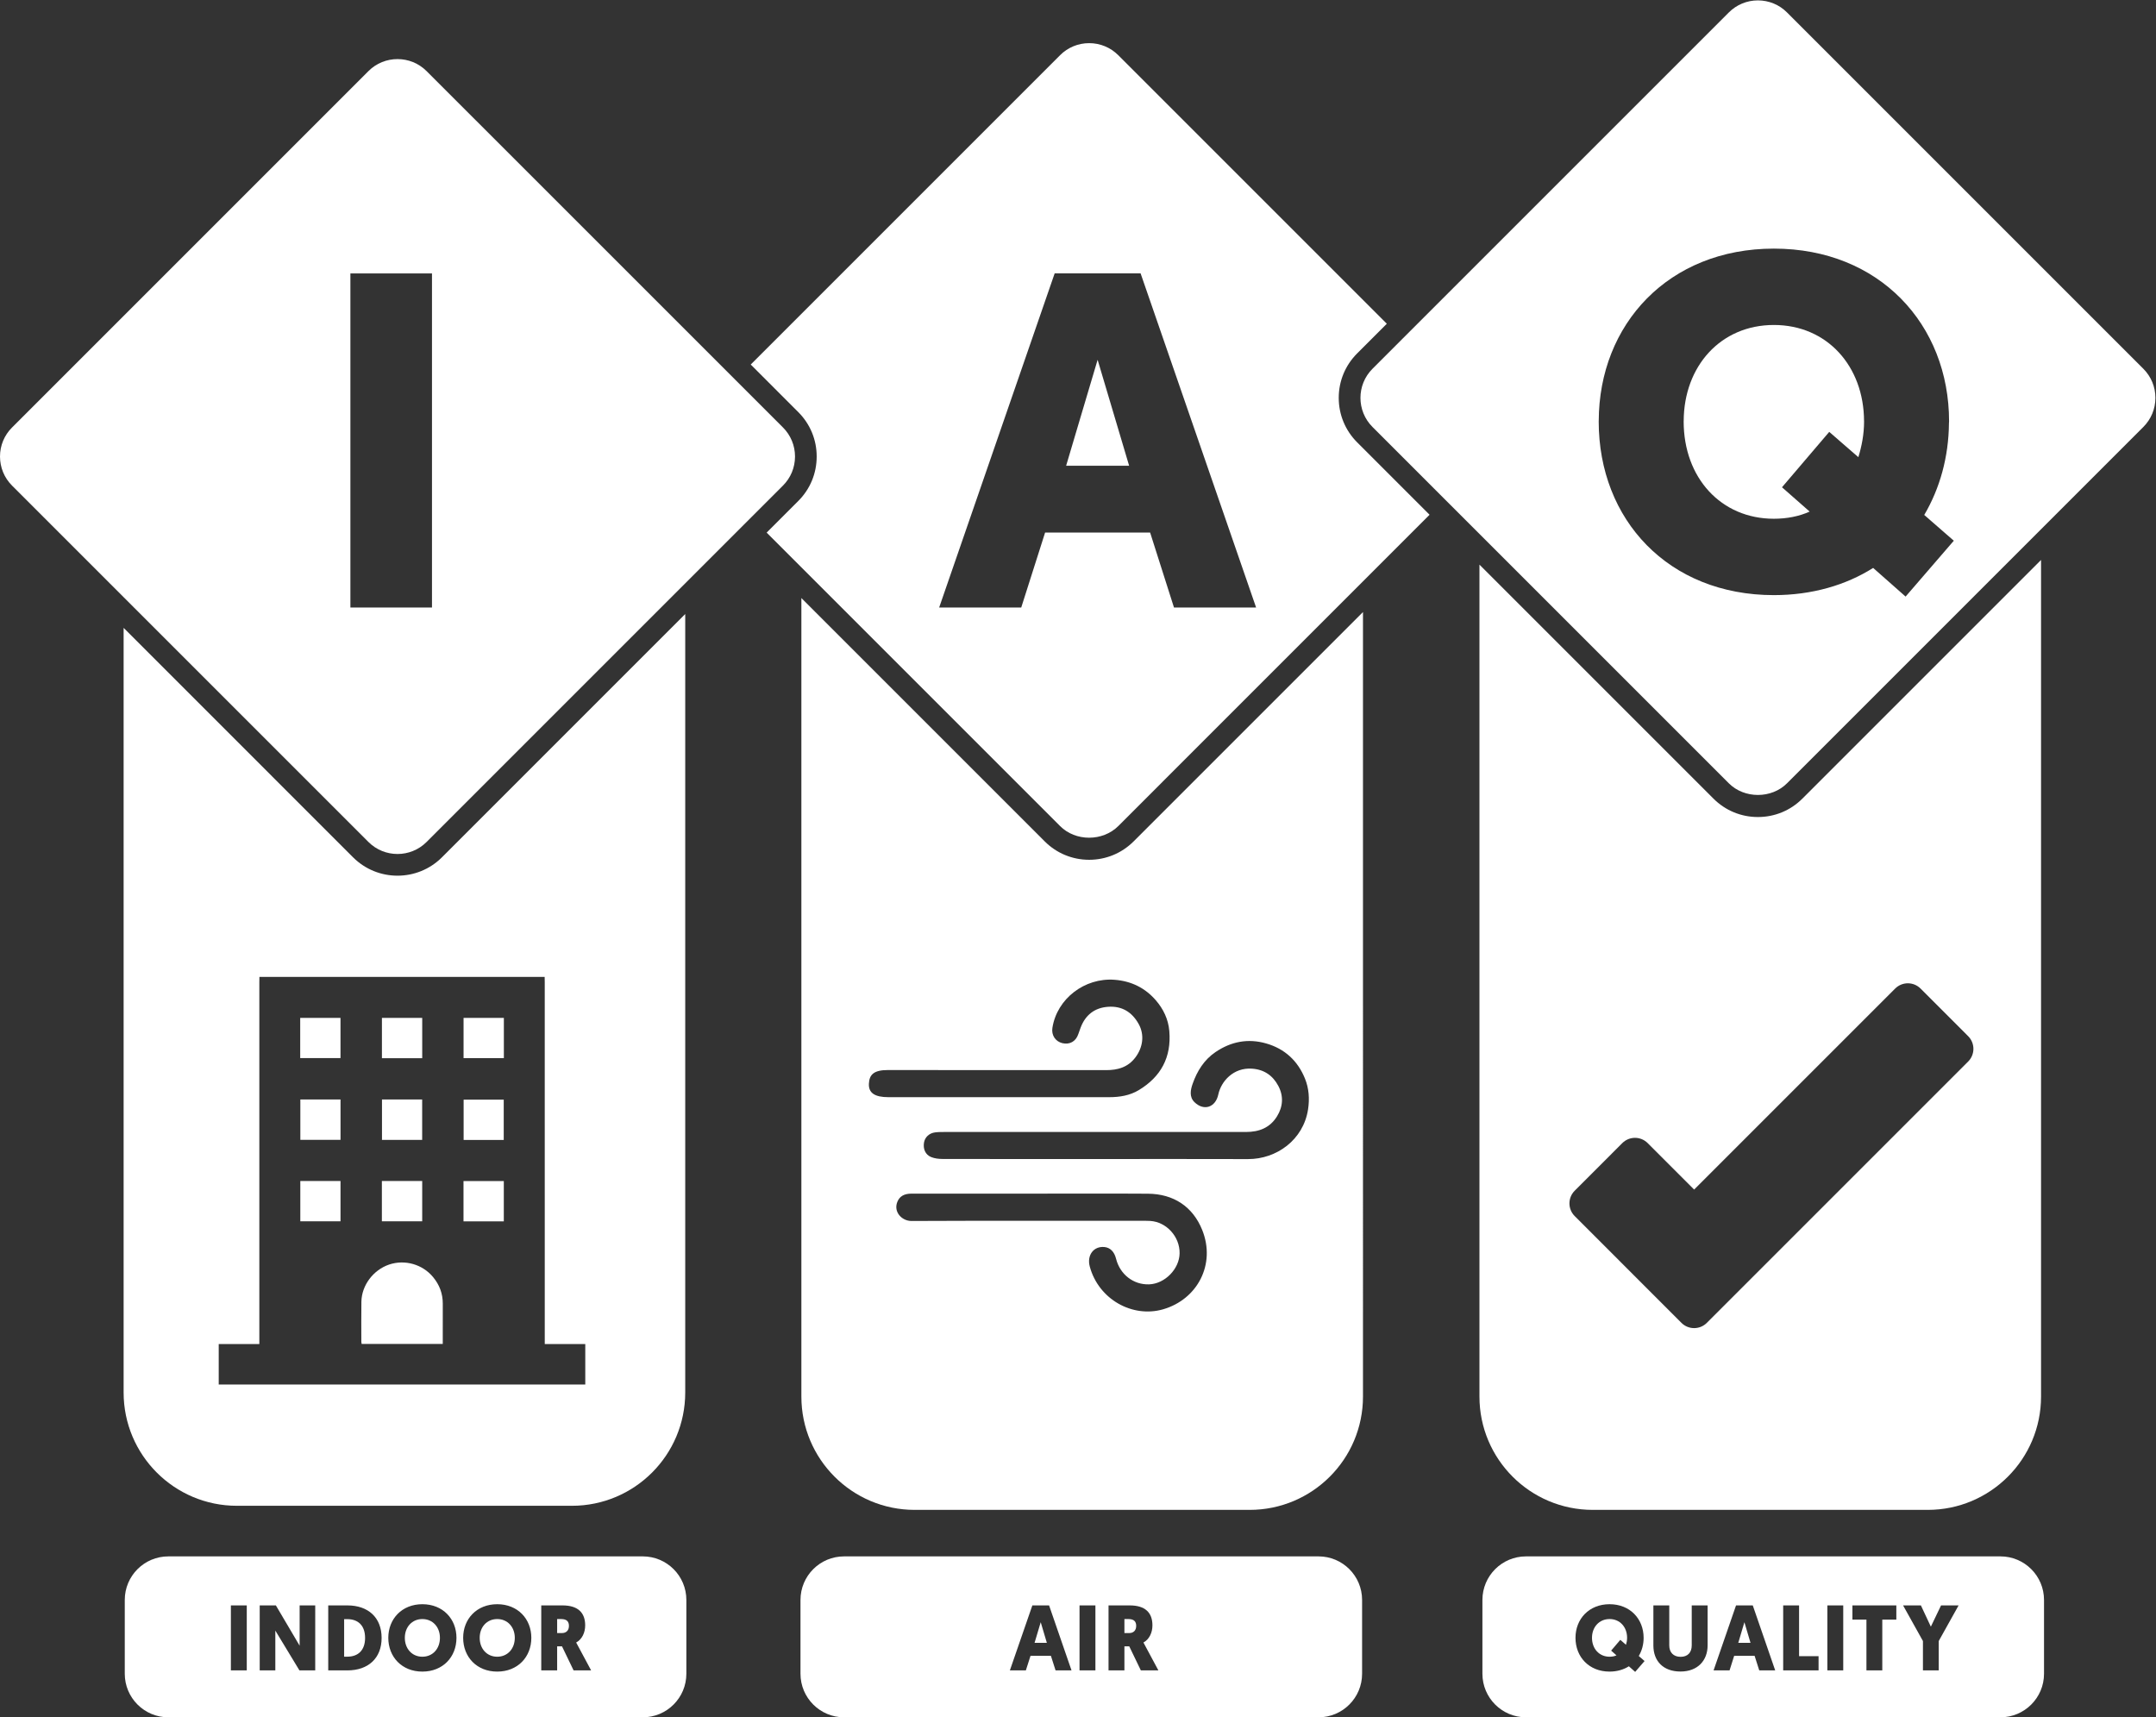 <?xml version="1.0" encoding="UTF-8" standalone="no"?>
<!-- Created with Inkscape (http://www.inkscape.org/) -->

<svg
   version="1.1"
   id="svg2"
   width="69.4"
   height="55.28"
   viewBox="0 0 69.4 55.28"
   sodipodi:docname="icon.eps"
   xmlns:inkscape="http://www.inkscape.org/namespaces/inkscape"
   xmlns:sodipodi="http://sodipodi.sourceforge.net/DTD/sodipodi-0.dtd"
   xmlns="http://www.w3.org/2000/svg"
   xmlns:svg="http://www.w3.org/2000/svg">
  <rect x="0" y="0" width="69.4" height="55.28" fill="#333333" stroke="none"/>
  <defs
     id="defs6" />
  <sodipodi:namedview
     id="namedview4"
     pagecolor="#ffffff"
     bordercolor="#000000"
     borderopacity="0.25"
     inkscape:showpageshadow="2"
     inkscape:pageopacity="0.0"
     inkscape:pagecheckerboard="0"
     inkscape:deskcolor="#d1d1d1" />
  <g
     id="g8"
     inkscape:groupmode="layer"
     inkscape:label="ink_ext_XXXXXX"
     transform="matrix(1.333,0,0,-1.333,0,55.28)">
    <g
       id="g10"
       transform="scale(0.1)">
      <path
         d="m 315.867,146.797 c -1.129,-7.363 -7.613,-12.02 -14.508,-11.996 -12.269,0.043 -24.543,0.012 -36.812,0.012 -12.317,0 -24.633,-0.012 -36.949,0.019 -0.922,0 -1.91,0.117 -2.754,0.461 -1.383,0.562 -1.969,1.945 -1.719,3.473 0.211,1.297 1.234,2.293 2.664,2.48 0.801,0.102 1.621,0.102 2.43,0.102 24.226,0.004 48.453,0.007 72.679,0 3.137,0 5.754,1 7.469,3.765 1.473,2.379 1.613,4.918 0.324,7.352 -1.308,2.476 -3.378,3.961 -6.339,4.172 -4.528,0.324 -7.485,-3.082 -8.157,-6.231 -0.672,-3.144 -3.496,-4.058 -5.75,-1.863 -1.324,1.285 -0.953,3.012 -0.441,4.457 1.074,3.055 2.75,5.77 5.516,7.645 3.761,2.546 7.843,3.339 12.234,2.082 4.492,-1.286 7.629,-4.196 9.367,-8.485 0.961,-2.359 1.137,-4.887 0.746,-7.445 z M 280.871,98.527 c -7.391,-2.129 -15.57,2.375 -17.715,10.332 -0.726,2.696 0.903,4.934 3.5,4.711 1.414,-0.121 2.426,-1.121 2.848,-2.824 0.945,-3.797 4.211,-6.328 7.988,-6.195 3.793,0.133 7.305,3.711 7.36,7.496 0.062,4.016 -3.164,7.574 -7.106,7.82 -0.719,0.043 -1.441,0.028 -2.164,0.028 -18.492,0.003 -36.984,0.043 -55.477,-0.04 -2.343,-0.007 -4.41,2.215 -3.402,4.645 0.535,1.293 1.594,1.953 3.375,1.957 8.481,0.004 16.961,0 25.442,0 1.218,0 2.433,0 3.652,0 9.336,0 18.676,0.047 28.012,-0.016 6.242,-0.039 10.863,-3.144 13.121,-8.742 3.347,-8.293 -1.153,-16.781 -9.434,-19.172 z m -71.047,54.532 c 0.129,2.046 1.051,3.257 4.641,3.25 17.555,-0.043 35.105,-0.012 52.656,-0.024 2.789,0 5.223,0.676 7.024,3.028 1.855,2.425 2.269,5.488 0.839,8.082 -1.601,2.906 -4.062,4.429 -7.421,4.183 -3.239,-0.238 -5.434,-1.957 -6.598,-4.988 -0.211,-0.547 -0.402,-1.102 -0.594,-1.656 -0.59,-1.723 -2.07,-2.551 -3.824,-2.137 -1.688,0.402 -2.692,1.937 -2.414,3.691 1.109,7.075 7.816,12.149 14.984,11.617 4.094,-0.304 7.434,-1.988 10.004,-4.968 1.777,-2.055 3.008,-4.547 3.246,-7.422 0.531,-6.317 -2.023,-11.024 -7.355,-14.246 -2.157,-1.309 -4.629,-1.715 -7.149,-1.715 -8.933,-0.004 -17.867,0 -26.8,0 -8.844,0 -17.688,-0.004 -26.532,0 -3.297,0 -4.851,1.027 -4.707,3.305 z m 63.93,58.468 c -2.879,-2.871 -6.691,-4.449 -10.746,-4.449 -4.055,0 -7.867,1.578 -10.738,4.449 l -58.754,58.754 V 77.453 c 0,-15.113 12.25,-27.363 27.363,-27.363 h 80.887 c 15.113,0 27.367,12.25 27.367,27.363 V 266.902 l -55.379,-55.375"
         style="fill:#ffffff;fill-opacity:1;fill-rule:nonzero;stroke:none"
         id="path12" />
      <path
         d="m 72.527,139.445 c 3.258,0 6.469,0 9.703,0 0,3.278 0,6.493 0,9.746 -3.25,0 -6.441,0 -9.703,0 0,-3.246 0,-6.484 0,-9.746"
         style="fill:#ffffff;fill-opacity:1;fill-rule:nonzero;stroke:none"
         id="path14" />
      <path
         d="m 101.957,168.902 c -3.273,0 -6.488,0 -9.73,0 0,-3.277 0,-6.492 0,-9.742 3.273,0 6.469,0 9.73,0 0,3.266 0,6.485 0,9.742"
         style="fill:#ffffff;fill-opacity:1;fill-rule:nonzero;stroke:none"
         id="path16" />
      <path
         d="m 82.223,168.898 c -3.285,0 -6.496,0 -9.73,0 0,-3.261 0,-6.453 0,-9.71 3.305,0 6.516,0 9.73,0 0,3.285 0,6.496 0,9.71"
         style="fill:#ffffff;fill-opacity:1;fill-rule:nonzero;stroke:none"
         id="path18" />
      <path
         d="m 101.945,139.441 c 0,3.278 0,6.497 0,9.75 -3.273,0 -6.468,0 -9.703,0 0,-3.339 0,-6.55 0,-9.75 3.285,0 6.477,0 9.703,0"
         style="fill:#ffffff;fill-opacity:1;fill-rule:nonzero;stroke:none"
         id="path20" />
      <path
         d="m 101.953,129.516 c -3.258,0 -6.453,0 -9.738,0 0,-3.301 0,-6.512 0,-9.739 3.281,0 6.496,0 9.738,0 0,3.278 0,6.493 0,9.739"
         style="fill:#ffffff;fill-opacity:1;fill-rule:nonzero;stroke:none"
         id="path22" />
      <path
         d="m 72.519,119.777 c 3.273,0 6.488,0 9.707,0 0,3.278 0,6.493 0,9.739 -3.254,0 -6.445,0 -9.707,0 0,-3.305 0,-6.52 0,-9.739"
         style="fill:#ffffff;fill-opacity:1;fill-rule:nonzero;stroke:none"
         id="path24" />
      <path
         d="m 111.941,159.18 c 3.274,0 6.485,0 9.731,0 0,3.261 0,6.449 0,9.722 -3.297,0 -6.512,0 -9.731,0 0,-3.281 0,-6.496 0,-9.722"
         style="fill:#ffffff;fill-opacity:1;fill-rule:nonzero;stroke:none"
         id="path26" />
      <path
         d="m 141.332,80.359 c -29.547,0 -59.027,0 -88.516,0 0,3.266 0,6.461 0,9.77 3.266,0 6.484,0 9.809,0 0,0.516 0,0.926 0,1.332 0,28.695 -0.004,57.394 0,86.09 0,0.418 0.012,0.832 0.019,1.25 22.961,0 45.919,0 68.879,0 0.008,-0.418 0.02,-0.832 0.02,-1.25 0.004,-28.696 0.004,-57.395 0.004,-86.09 0,-0.406 0,-0.816 0,-1.332 3.32,0 6.543,0 9.785,0 0,-3.328 0,-6.543 0,-9.77 z M 106.727,207.68 c -2.961,-2.961 -6.848,-4.442 -10.739,-4.442 -3.891,0 -7.774,1.481 -10.738,4.442 L 29.852,263.082 V 78.441 c 0,-15.113 12.25,-27.363 27.363,-27.363 h 80.887 c 15.113,0 27.367,12.25 27.367,27.363 V 266.426 L 106.727,207.68"
         style="fill:#ffffff;fill-opacity:1;fill-rule:nonzero;stroke:none"
         id="path28" />
      <path
         d="m 111.957,149.156 c 0,-3.297 0,-6.508 0,-9.73 3.266,0 6.453,0 9.684,0 0,3.328 0,6.543 0,9.73 -3.286,0 -6.496,0 -9.684,0"
         style="fill:#ffffff;fill-opacity:1;fill-rule:nonzero;stroke:none"
         id="path30" />
      <path
         d="m 111.926,119.766 c 3.262,0 6.476,0 9.734,0 0,3.257 0,6.472 0,9.734 -3.254,0 -6.469,0 -9.734,0 0,-3.258 0,-6.469 0,-9.734"
         style="fill:#ffffff;fill-opacity:1;fill-rule:nonzero;stroke:none"
         id="path32" />
      <path
         d="m 93.965,109.332 c -3.828,-1.297 -6.629,-5.008 -6.695,-8.98 -0.051,-3.208 -0.016,-6.415 -0.016,-9.618 0,-0.18 0.047,-0.363 0.078,-0.566 6.524,0 12.984,0 19.586,0 0,3.305 -0.016,6.504 0.004,9.707 0.012,2.445 -0.797,4.57 -2.348,6.441 -2.547,3.079 -6.816,4.297 -10.609,3.016"
         style="fill:#ffffff;fill-opacity:1;fill-rule:nonzero;stroke:none"
         id="path34" />
      <path
         d="m 135.508,23.727 h -0.969 v -3.383 h 1.149 c 1.05,0 1.699,0.644 1.699,1.723 0,1.027 -0.492,1.66 -1.879,1.66"
         style="fill:#ffffff;fill-opacity:1;fill-rule:nonzero;stroke:none"
         id="path36" />
      <path
         d="m 101.992,23.727 c -2.508,0 -4.234,-1.949 -4.234,-4.531 0,-2.641 1.75,-4.566 4.234,-4.566 2.496,0 4.242,1.926 4.242,4.566 0,2.582 -1.73,4.531 -4.242,4.531"
         style="fill:#ffffff;fill-opacity:1;fill-rule:nonzero;stroke:none"
         id="path38" />
      <path
         d="m 138.512,11.328 -2.801,5.809 h -1.172 v -5.809 h -3.836 v 15.695 h 5.117 c 3.696,0 5.489,-1.707 5.489,-4.824 0,-1.723 -0.739,-3.359 -2.176,-4.141 0,0 -0.016,0.039 3.613,-6.731 z m -18.442,-0.289 c -4.953,0 -8.226,3.539 -8.226,8.156 0,4.555 3.273,8.117 8.226,8.117 4.957,0 8.235,-3.562 8.235,-8.117 0,-4.617 -3.278,-8.156 -8.235,-8.156 z m -18.078,0 c -4.949,0 -8.226,3.539 -8.226,8.156 0,4.555 3.277,8.117 8.226,8.117 4.961,0 8.235,-3.562 8.235,-8.117 0,-4.617 -3.274,-8.156 -8.235,-8.156 z m -18.113,0.289 h -4.617 v 15.695 h 4.617 c 5.047,0 8.273,-2.938 8.273,-7.851 0,-4.902 -3.227,-7.844 -8.273,-7.844 z m -7.758,0 h -3.812 l -5.824,9.613 v -9.613 h -3.77 v 15.695 h 3.902 l 5.738,-9.73 v 9.73 h 3.766 z m -16.531,0 h -3.836 v 15.695 h 3.836 z M 155.223,38.859 H 40.648 c -5.812,0 -10.52,-4.711 -10.52,-10.52 V 10.52 C 30.129,4.711 34.836,0 40.648,0 H 155.223 c 5.812,0 10.519,4.711 10.519,10.52 v 17.82 c 0,5.809 -4.707,10.52 -10.519,10.52"
         style="fill:#ffffff;fill-opacity:1;fill-rule:nonzero;stroke:none"
         id="path40" />
      <path
         d="m 120.07,23.727 c -2.511,0 -4.234,-1.949 -4.234,-4.531 0,-2.641 1.746,-4.566 4.234,-4.566 2.493,0 4.243,1.926 4.243,4.566 0,2.582 -1.735,4.531 -4.243,4.531"
         style="fill:#ffffff;fill-opacity:1;fill-rule:nonzero;stroke:none"
         id="path42" />
      <path
         d="m 83.879,23.703 h -0.777 v -9.062 h 0.777 c 2.582,0 4.281,1.531 4.281,4.531 0,3.004 -1.699,4.531 -4.281,4.531"
         style="fill:#ffffff;fill-opacity:1;fill-rule:nonzero;stroke:none"
         id="path44" />
      <path
         d="m 275.492,11.328 -2.801,5.809 h -1.168 v -5.809 h -3.835 v 15.695 h 5.113 c 3.695,0 5.488,-1.707 5.488,-4.824 0,-1.723 -0.738,-3.359 -2.172,-4.141 0,0 -0.015,0.039 3.61,-6.731 z m -10.972,0 h -3.836 v 15.695 h 3.836 z m -9.622,0 -1.125,3.52 h -4.925 l -1.125,-3.52 h -3.86 l 5.43,15.695 h 4.039 l 5.418,-15.695 z m 63.5,27.531 H 203.82 c -5.808,0 -10.519,-4.711 -10.519,-10.52 V 10.52 C 193.301,4.711 198.012,0 203.82,0 h 114.578 c 5.813,0 10.52,4.711 10.52,10.52 v 17.82 c 0,5.809 -4.707,10.52 -10.52,10.52"
         style="fill:#ffffff;fill-opacity:1;fill-rule:nonzero;stroke:none"
         id="path46" />
      <path
         d="m 249.828,17.988 h 2.965 l -1.48,4.976 z"
         style="fill:#ffffff;fill-opacity:1;fill-rule:nonzero;stroke:none"
         id="path48" />
      <path
         d="m 272.488,23.727 h -0.965 v -3.383 h 1.149 c 1.051,0 1.695,0.644 1.695,1.723 0,1.027 -0.488,1.66 -1.879,1.66"
         style="fill:#ffffff;fill-opacity:1;fill-rule:nonzero;stroke:none"
         id="path50" />
      <path
         d="m 468.164,18.418 v -7.09 h -3.812 v 7.09 l -4.797,8.605 h 4.304 l 2.403,-5.137 2.465,5.137 h 4.234 z m -10.238,5.176 h -3.391 V 11.328 h -3.828 v 12.266 h -3.387 v 3.43 h 10.606 z M 445.105,11.328 h -3.835 v 15.695 h 3.835 z m -5.957,0 h -8.546 v 15.695 h 3.839 V 14.758 h 4.707 z m -14.324,0 -1.121,3.52 h -4.937 l -1.114,-3.52 h -3.859 l 5.426,15.695 h 4.039 l 5.418,-15.695 z m -12.469,6.051 c 0,-3.672 -2.402,-6.324 -6.546,-6.324 -4.211,0 -6.551,2.559 -6.551,6.301 v 9.668 h 3.836 v -9.668 c 0,-1.699 1.027,-2.75 2.738,-2.75 1.723,0 2.688,1.051 2.688,2.773 v 9.645 h 3.835 z m -17.496,-6.41 -1.519,1.351 c -1.281,-0.812 -2.871,-1.281 -4.664,-1.281 -4.961,0 -8.227,3.539 -8.227,8.156 0,4.555 3.266,8.117 8.227,8.117 4.953,0 8.226,-3.562 8.226,-8.117 0,-1.637 -0.429,-3.133 -1.172,-4.391 l 1.399,-1.215 z M 483.07,38.859 H 368.492 c -5.808,0 -10.519,-4.711 -10.519,-10.52 V 10.52 C 357.973,4.711 362.684,0 368.492,0 H 483.07 c 5.809,0 10.52,4.711 10.52,10.52 v 17.82 c 0,5.809 -4.711,10.52 -10.52,10.52"
         style="fill:#ffffff;fill-opacity:1;fill-rule:nonzero;stroke:none"
         id="path52" />
      <path
         d="m 419.758,17.988 h 2.953 l -1.473,4.976 z"
         style="fill:#ffffff;fill-opacity:1;fill-rule:nonzero;stroke:none"
         id="path54" />
      <path
         d="m 388.676,23.727 c -2.512,0 -4.242,-1.949 -4.242,-4.531 0,-2.641 1.754,-4.566 4.242,-4.566 0.601,0 1.183,0.105 1.676,0.332 l -1.293,1.141 2.214,2.602 1.372,-1.191 c 0.156,0.523 0.265,1.078 0.265,1.684 0,2.582 -1.722,4.531 -4.234,4.531"
         style="fill:#ffffff;fill-opacity:1;fill-rule:nonzero;stroke:none"
         id="path56" />
      <path
         d="M 475.27,158.359 412.16,95.25 c -0.812,-0.812 -1.914,-1.266 -3.062,-1.266 -1.149,0 -2.25,0.453 -3.063,1.266 l -11.496,11.5 c -0.055,0.051 -0.101,0.105 -0.152,0.156 l -14.129,14.133 c -1.695,1.691 -1.695,4.434 0,6.125 l 11.496,11.5 c 0.812,0.813 1.914,1.27 3.062,1.27 1.149,0 2.25,-0.457 3.063,-1.27 l 11.223,-11.223 48.543,48.543 c 1.695,1.692 4.437,1.692 6.128,0 l 11.497,-11.5 c 0.812,-0.812 1.269,-1.914 1.269,-3.062 0,-1.149 -0.457,-2.25 -1.269,-3.063 z m -40.028,63.493 c -2.867,-2.872 -6.679,-4.45 -10.746,-4.45 -4.055,0 -7.867,1.578 -10.734,4.45 l -56.504,56.503 V 77.453 c 0,-15.113 12.25,-27.363 27.363,-27.363 h 80.887 c 15.113,0 27.363,12.25 27.363,27.363 V 279.48 l -57.629,-57.628"
         style="fill:#ffffff;fill-opacity:1;fill-rule:nonzero;stroke:none"
         id="path58" />
      <path
         d="m 265.051,327.82 -4.395,-14.781 -3.207,-10.801 h 15.211 l -3.211,10.801 -4.398,14.781"
         style="fill:#ffffff;fill-opacity:1;fill-rule:nonzero;stroke:none"
         id="path60" />
      <path
         d="m 283.492,268.004 -5.762,18.098 h -25.359 l -5.762,-18.098 h -19.82 l 15.566,45.035 12.325,35.649 h 20.75 l 12.324,-35.649 15.566,-45.035 z m 39.785,50.625 c 0,4.055 1.582,7.867 4.446,10.73 l 7.164,7.168 -64.844,64.844 c -1.883,1.879 -4.375,2.914 -7.035,2.914 -2.653,0 -5.153,-1.035 -7.028,-2.914 l -74.695,-74.695 11.481,-11.485 c 2.871,-2.867 4.453,-6.679 4.445,-10.742 0,-4.054 -1.574,-7.863 -4.453,-10.73 l -7.629,-7.633 8.387,-8.387 62.464,-62.469 c 3.747,-3.765 10.293,-3.757 14.071,0 l 59.082,59.086 16.078,16.082 -17.488,17.493 c -2.864,2.867 -4.446,6.679 -4.446,10.738"
         style="fill:#ffffff;fill-opacity:1;fill-rule:nonzero;stroke:none"
         id="path62" />
      <path
         d="M 104.316,267.996 H 84.613 v 80.684 h 19.703 v -34.653 z m 87.664,36.457 c 0,2.656 -1.039,5.156 -2.917,7.035 l -11.485,11.481 -1.851,1.855 -1.856,1.856 -70.855,70.847 c -3.868,3.875 -10.184,3.875 -14.051,0 L 2.926,311.488 C 1.035,309.609 0,307.109 0,304.453 0.008,301.801 1.035,299.305 2.918,297.43 L 29.852,270.496 88.965,211.383 c 3.867,-3.875 10.184,-3.875 14.051,0 l 62.453,62.453 12.246,12.25 1.851,1.852 1.856,1.855 7.633,7.633 c 1.886,1.879 2.918,4.375 2.925,7.027"
         style="fill:#ffffff;fill-opacity:1;fill-rule:nonzero;stroke:none"
         id="path64" />
      <path
         d="m 428.359,336.227 c -12.882,0 -21.738,-9.981 -21.781,-23.188 0,-0.031 -0.008,-0.062 -0.008,-0.098 0,-13.597 8.993,-23.507 21.789,-23.507 3.11,0 6.106,0.578 8.637,1.73 l -6.68,5.871 11.407,13.375 7.035,-6.105 c 0.808,2.648 1.379,5.527 1.379,8.636 0,0.036 -0.008,0.067 -0.008,0.098 -0.043,13.207 -8.899,23.188 -21.77,23.188"
         style="fill:#ffffff;fill-opacity:1;fill-rule:nonzero;stroke:none"
         id="path66" />
      <path
         d="m 460.164,270.641 -7.836,6.918 c -6.566,-4.149 -14.754,-6.567 -23.969,-6.567 -25.476,0 -42.304,18.207 -42.304,41.949 0,0.036 0.008,0.067 0.008,0.098 0.046,23.356 16.855,41.629 42.296,41.629 25.465,0 42.301,-18.324 42.301,-41.727 0,-0.136 -0.027,-0.269 -0.027,-0.41 -0.07,-8.25 -2.227,-15.828 -5.969,-22.179 l 7.141,-6.223 z m 57.406,55.015 -86.039,86.039 c -1.871,1.879 -4.375,2.914 -7.035,2.914 -2.648,0 -5.152,-1.035 -7.023,-2.914 l -75.172,-75.168 -1.856,-1.855 -1.851,-1.852 -7.16,-7.164 c -3.883,-3.879 -3.883,-10.183 0,-14.062 l 17.484,-17.489 1.852,-1.851 1.859,-1.856 4.637,-4.636 60.207,-60.207 c 3.75,-3.766 10.324,-3.758 14.058,0 l 61.231,61.23 24.808,24.809 c 1.879,1.879 2.918,4.375 2.918,7.035 0,2.652 -1.039,5.148 -2.918,7.027"
         style="fill:#ffffff;fill-opacity:1;fill-rule:nonzero;stroke:none"
         id="path68" />
    </g>
  </g>
</svg>
